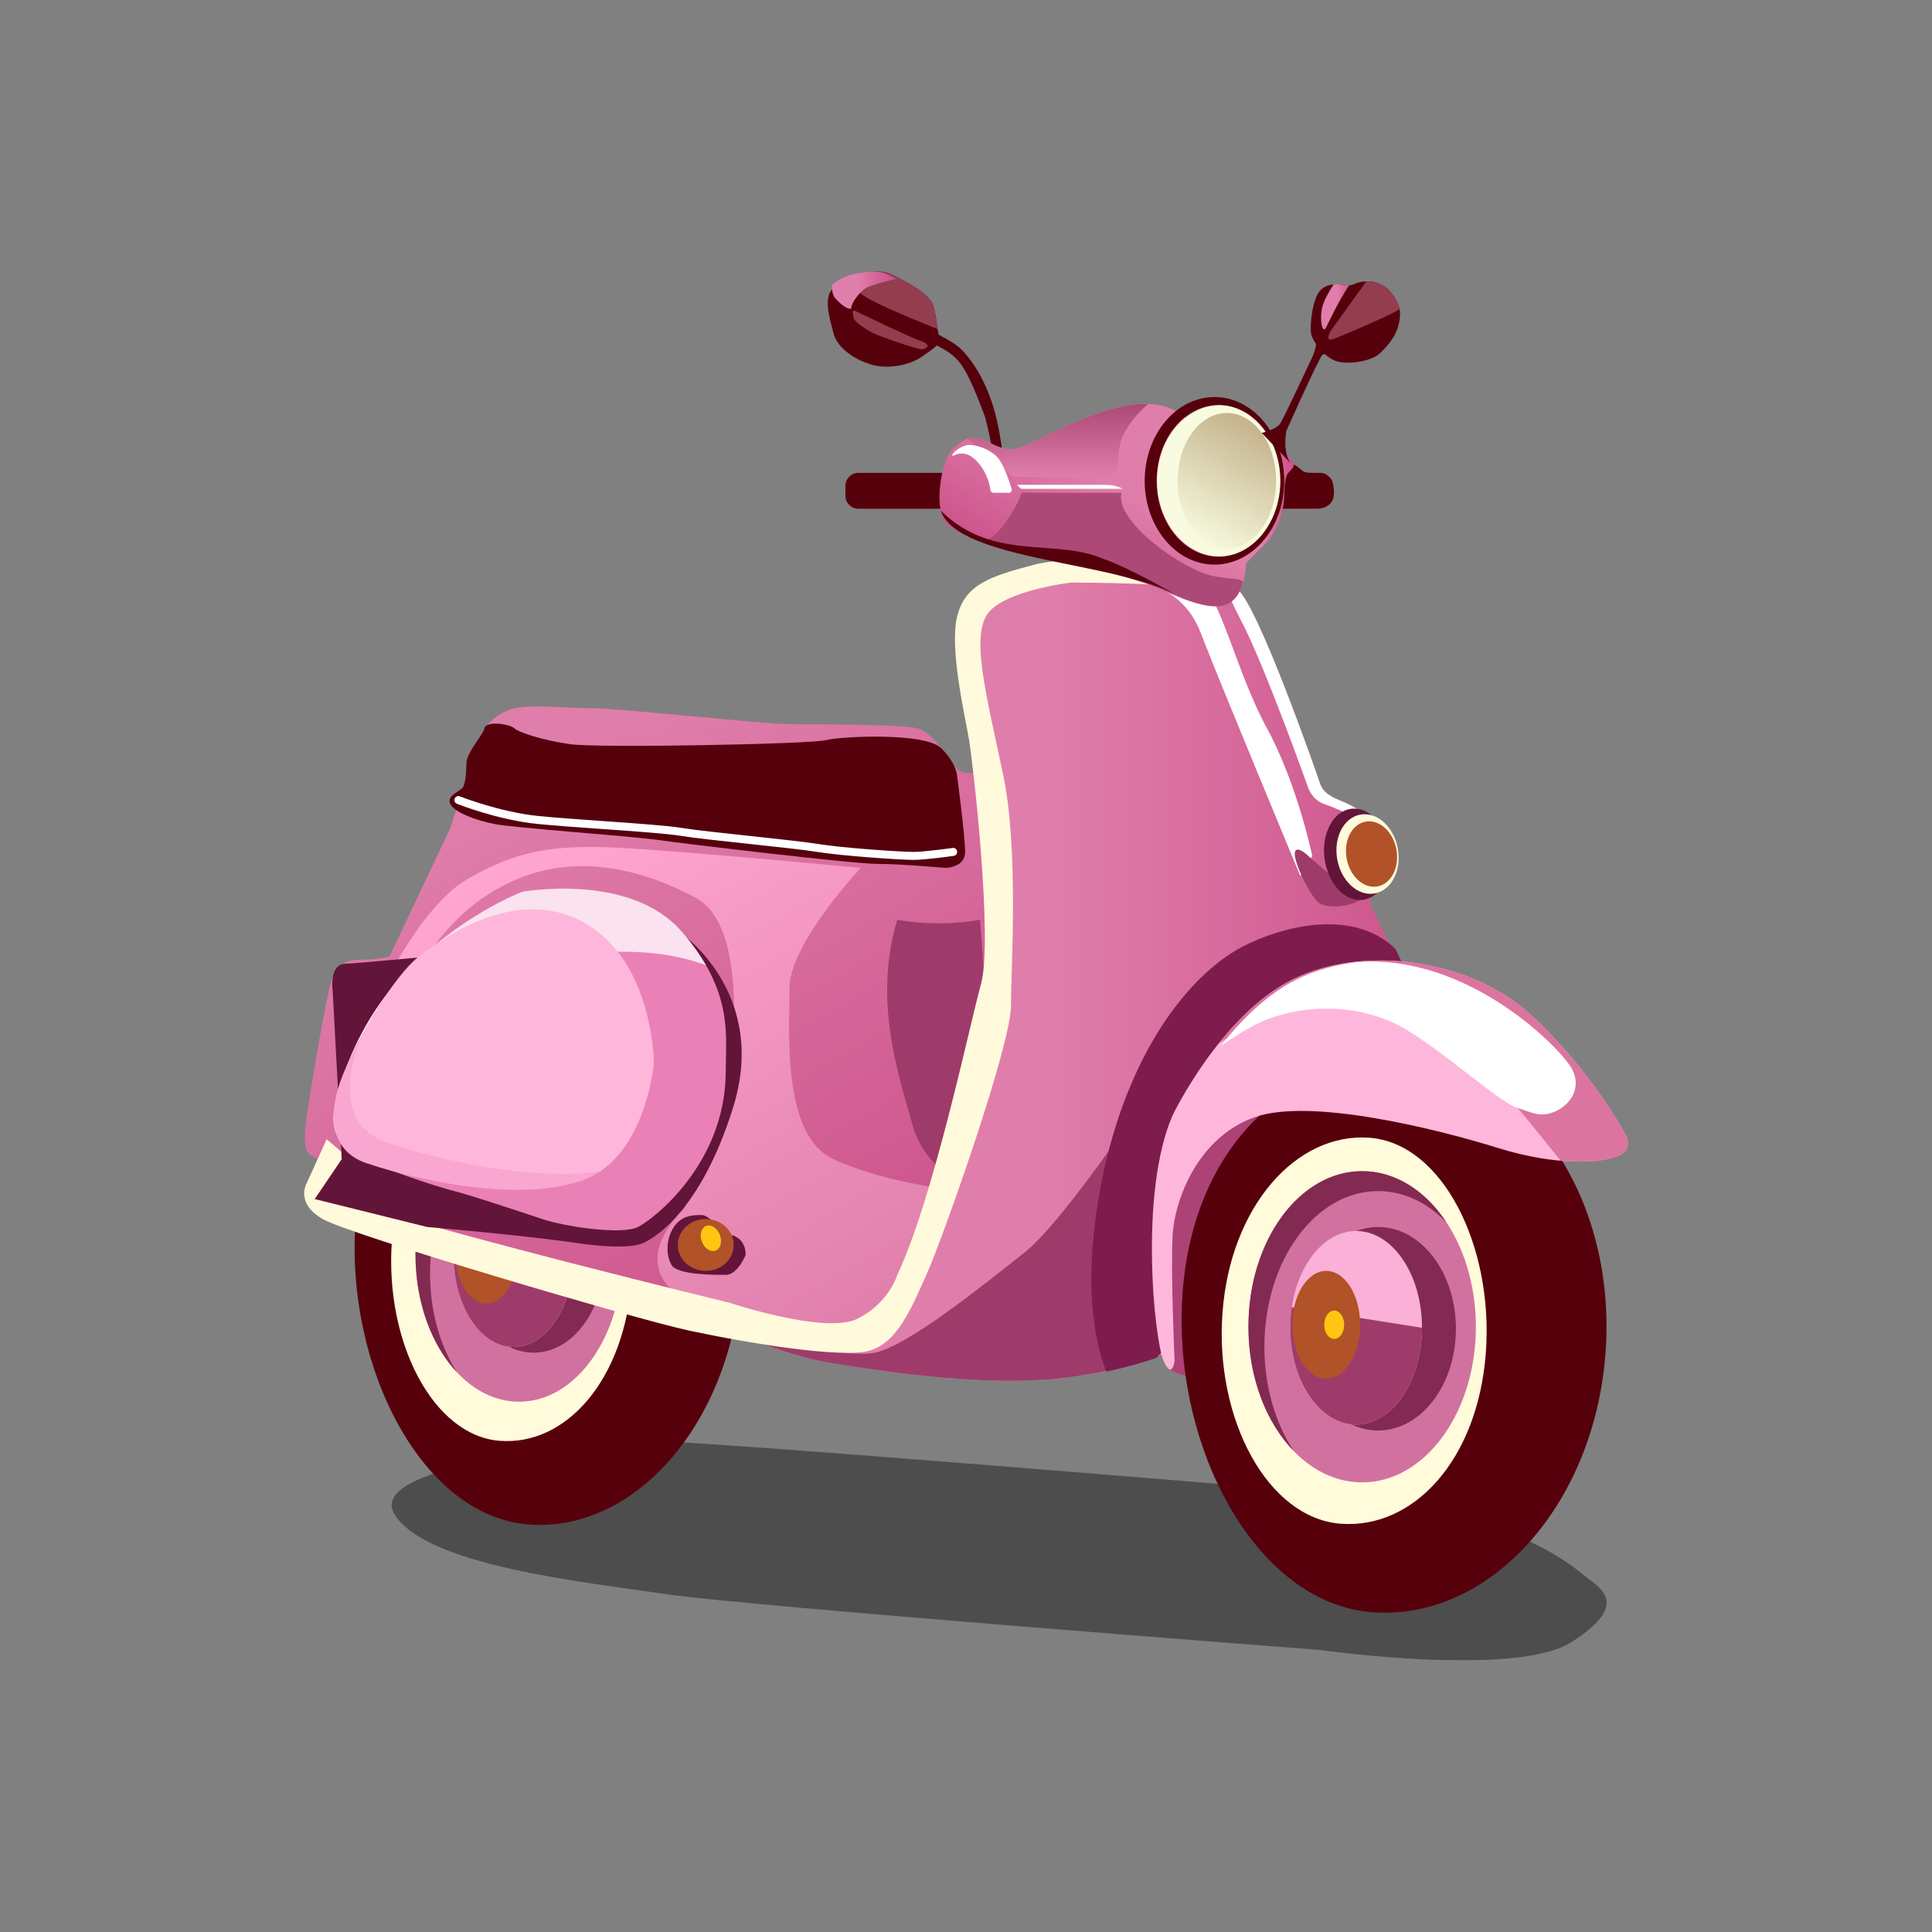 <?xml version="1.0" encoding="UTF-8"?><svg id="Layer_2" xmlns="http://www.w3.org/2000/svg" xmlns:xlink="http://www.w3.org/1999/xlink" viewBox="0 0 512 512"><rect x="0" y="0" width="512" height="512" fill="#808080" stroke="none"/><defs><style>.cls-1{fill:#9f3b6b;}.cls-1,.cls-2,.cls-3,.cls-4,.cls-5,.cls-6,.cls-7,.cls-8,.cls-9,.cls-10,.cls-11,.cls-12,.cls-13,.cls-14,.cls-15,.cls-16,.cls-17,.cls-18,.cls-19,.cls-20,.cls-21,.cls-22,.cls-23,.cls-24,.cls-25,.cls-26,.cls-27,.cls-28,.cls-29,.cls-30,.cls-31,.cls-32,.cls-33{stroke-width:0px;}.cls-2{fill:#822a52;}.cls-34{stroke:#ea81b6;stroke-miterlimit:10;}.cls-34,.cls-4{fill:none;}.cls-3{fill:#7f1c4e;}.cls-35{clip-path:url(#clippath);}.cls-5{fill:#933d4f;}.cls-36{mask:url(#mask);}.cls-6{fill:url(#linear-gradient);}.cls-7{fill:url(#linear-gradient-11);}.cls-8{fill:url(#linear-gradient-10);}.cls-9{fill:#56000c;}.cls-10{fill:#fec612;}.cls-11{fill:#ac4977;}.cls-12{fill:#9f3b6a;}.cls-37{clip-path:url(#clippath-1);}.cls-38{clip-path:url(#clippath-4);}.cls-39{clip-path:url(#clippath-3);}.cls-40{clip-path:url(#clippath-2);}.cls-41{clip-path:url(#clippath-7);}.cls-42{clip-path:url(#clippath-8);}.cls-43{clip-path:url(#clippath-6);}.cls-44{clip-path:url(#clippath-5);}.cls-45{clip-path:url(#clippath-9);}.cls-13{fill:#000;}.cls-14{fill:#dc74a0;}.cls-46{clip-path:url(#clippath-20);}.cls-47{clip-path:url(#clippath-21);}.cls-48{clip-path:url(#clippath-14);}.cls-49{clip-path:url(#clippath-13);}.cls-50{clip-path:url(#clippath-12);}.cls-51{clip-path:url(#clippath-10);}.cls-52{clip-path:url(#clippath-15);}.cls-53{clip-path:url(#clippath-17);}.cls-54{clip-path:url(#clippath-16);}.cls-55{clip-path:url(#clippath-19);}.cls-56{clip-path:url(#clippath-11);}.cls-57{clip-path:url(#clippath-18);}.cls-15{fill:#b25228;}.cls-16{fill:#fab0d7;}.cls-17{fill:#ffb6db;}.cls-18{fill:#fffadc;}.cls-19{fill:#fffbdb;}.cls-20{fill:#ea81b6;}.cls-21{fill:#d1719f;}.cls-58{opacity:.29;}.cls-59{opacity:.4;}.cls-60{opacity:.77;}.cls-22{fill:#f8fbdf;}.cls-23{fill:url(#linear-gradient-4);}.cls-24{fill:url(#linear-gradient-2);}.cls-25{fill:url(#linear-gradient-3);}.cls-26{fill:url(#linear-gradient-8);}.cls-27{fill:url(#linear-gradient-9);}.cls-28{fill:url(#linear-gradient-7);}.cls-29{fill:url(#linear-gradient-5);}.cls-30{fill:url(#linear-gradient-6);}.cls-31{fill:#621539;}.cls-32{fill:#fff;}.cls-33{fill:#ad4277;}</style><clipPath id="clippath"><rect class="cls-4" x="80.612" y="72" width="350.776" height="368"/></clipPath><clipPath id="clippath-1"><rect class="cls-4" x="103.789" y="381.898" width="321.983" height="58.102"/></clipPath><clipPath id="clippath-2"><path class="cls-4" d="M136.421,187.7c-4.376,1.058-7.549,4.23-8.605,6.345-1.058,2.115-8.459,25.379-8.459,25.379l-16.132,34.072s-2.902.824-7.132.824-5.982.949-7.75,4.176c-1.767,3.226-7.055,37.064-7.055,37.064,0,0-1.058,7.203,0,9.417,1.058,2.215,8.459,4.329,8.459,4.329l-2.114,8.46,117.377,33.838s21.149,4.23,25.379,1.057c4.23-3.172,15.862-23.263,26.436-58.159,10.574-34.897,8.459-90.941,8.459-90.941l-6.345,1.058s-3.651,1.058-5.527-1.058c-1.875-2.114-6.104-9.517-10.334-10.575-4.23-1.057-27.494-1.057-33.839-1.057s-45.47-4.23-51.815-4.23c-4.23,0-10.21-.469-15.023-.47-2.407,0-4.521.118-5.98.47"/></clipPath><linearGradient id="linear-gradient" x1="-2777.278" y1="256.444" x2="-2776.505" y2="256.444" gradientTransform="translate(-62987.636 684216.636) rotate(90) scale(246.298 -246.298)" gradientUnits="userSpaceOnUse"><stop offset="0" stop-color="#e07eab"/><stop offset=".109" stop-color="#e07eab"/><stop offset="1" stop-color="#cc528a"/><stop offset="1" stop-color="#cc528a"/></linearGradient><clipPath id="clippath-3"><path class="cls-4" d="M123.586,233.17c-12.689,7.403-24.322,32.781-24.322,32.781,0,0,5.816,2.643,10.046-5.816,4.23-8.459,12.69-21.148,28.551-27.493,15.863-6.345,32.781-2.114,46.528,5.287,13.747,7.403,10.575,41.241,7.402,56.045-3.172,14.804-10.574,26.436-10.574,26.436,0,0-21.149,19.033,10.149,28.021,31.298,8.988,44.309,3.173,47.482,0,3.173-3.172,13.747-33.133,13.747-33.133,0,0-17.977-1.763-31.724-8.107-13.747-6.345-11.632-33.839-11.632-45.47s18.872-31.724,18.872-31.724c0,0-44.25-4.23-63.284-5.287-3.014-.167-5.786-.255-8.373-.255-13.751,0-22.187,2.485-32.867,8.715"/></clipPath><linearGradient id="linear-gradient-2" x1="-2775.934" y1="258.392" x2="-2775.161" y2="258.392" gradientTransform="translate(-52541.839 566568.325) rotate(90) scale(204.023 -204.023)" gradientUnits="userSpaceOnUse"><stop offset="0" stop-color="#ffa6cf"/><stop offset="0" stop-color="#ffa6cf"/><stop offset="1" stop-color="#e07eab"/></linearGradient><clipPath id="clippath-4"><rect class="cls-4" x="80.612" y="72" width="350.776" height="368"/></clipPath><clipPath id="clippath-5"><path class="cls-4" d="M279.031,151.747c-6.345,2.114-16.919,2.114-19.034,10.574-2.115,8.459,7.402,78.252,6.344,86.711-1.057,8.459-5.287,49.7-13.746,66.619-8.459,16.92-11.632,35.953-20.092,37.01-8.459,1.058-38.532,0-38.532,0,0,0,13.154,6.345,25.843,8.46,12.689,2.114,40.183,6.345,60.274,4.23,20.092-2.115,32.781-8.459,32.781-8.459,0,0,55.515-22.943,61.332-33.942,5.816-11,2.644-52.241,0-59.114-2.644-6.873-10.575-23.263-10.575-23.263,0,0-1.058-1.985,0-4.165,1.057-2.18,4.23-12.755,1.057-16.984-3.172-4.23-5.287-5.287-7.402-6.345-2.115-1.058-6.345-2.115-7.402-5.287-1.058-3.172-16.919-48.642-22.207-51.815-4.095-2.457-27.224-4.915-40.392-4.915-3.834,0-6.82.208-8.251.685"/></clipPath><linearGradient id="linear-gradient-3" x1="-2772.072" y1="245.959" x2="-2771.299" y2="245.959" gradientTransform="translate(658179.241 58640.712) scale(237.362 -237.362)" gradientUnits="userSpaceOnUse"><stop offset="0" stop-color="#e07eab"/><stop offset=".429" stop-color="#e07eab"/><stop offset="1" stop-color="#cc528a"/><stop offset="1" stop-color="#cc528a"/></linearGradient><clipPath id="clippath-6"><rect class="cls-4" x="88.352" y="235.496" width="98.746" height="72.41"/></clipPath><clipPath id="clippath-7"><rect class="cls-4" x="88.44" y="273.046" width="70.464" height="42.253"/></clipPath><clipPath id="clippath-8"><path class="cls-4" d="M316.041,124.782c0,6.716,4.498,12.16,10.046,12.16s10.047-5.444,10.047-12.16-4.498-12.16-10.047-12.16-10.046,5.443-10.046,12.16"/></clipPath><linearGradient id="linear-gradient-4" x1="-2722.448" y1="171.568" x2="-2721.675" y2="171.568" gradientTransform="translate(78869.148 5075.251) scale(28.854 -28.854)" gradientUnits="userSpaceOnUse"><stop offset="0" stop-color="#000"/><stop offset="1" stop-color="#fff"/><stop offset="1" stop-color="#fff"/></linearGradient><mask id="mask" x="303.881" y="102.575" width="44.413" height="44.413" maskUnits="userSpaceOnUse"><rect class="cls-23" x="310.385" y="109.079" width="31.405" height="31.405" transform="translate(7.275 267.126) rotate(-45)"/></mask><linearGradient id="linear-gradient-5" x1="-2722.448" y1="171.568" x2="-2721.675" y2="171.568" gradientTransform="translate(78869.148 5075.251) scale(28.854 -28.854)" gradientUnits="userSpaceOnUse"><stop offset="0" stop-color="#f8fbdf"/><stop offset="1" stop-color="#ffe07a"/><stop offset="1" stop-color="#ffe07a"/></linearGradient><clipPath id="clippath-9"><rect class="cls-4" x="80.612" y="72" width="350.776" height="368"/></clipPath><clipPath id="clippath-10"><path class="cls-4" d="M227.215,72.438c-3.293.549-5.44,1.951-6.75,3.174-.007,1.406.219,2.729.935,3.509,2.114,2.305,4.23,3.361,4.23,2.305s2.114-4.23,4.23-5.287c1.201-.601,4.789-1.542,7.666-2.244-.299-.152-.573-.29-.793-.4-1.494-.748-2.462-1.495-5.143-1.495-1.111,0-2.515.128-4.374.438"/></clipPath><linearGradient id="linear-gradient-6" x1="-2656.045" y1="233.41" x2="-2655.271" y2="233.41" gradientTransform="translate(58830.84 5227.859) scale(22.067 -22.067)" xlink:href="#linear-gradient-3"/><clipPath id="clippath-11"><rect class="cls-4" x="80.612" y="72" width="350.776" height="368"/></clipPath><clipPath id="clippath-12"><path class="cls-4" d="M270.912,118.438c-3.528,1.316-6.007.199-8.272-.918-2.928-1.443-5.5-2.886-9.517.917-3.706,1.89-6.864,19.489-.528,21.707,8.617,4.857,18.153,6.672,29.079,8.959,5.288,1.058,15.862,3.173,24.321,6.343,14.824,6.983,24.499,9.326,24.322-9.515,0-5.288-9.518-25.379-13.559-32.426-3.369-4.728-8.06-6.459-13.263-6.459-11.175,0-24.71,7.982-32.583,11.391"/></clipPath><linearGradient id="linear-gradient-7" x1="-2799.657" y1="282.018" x2="-2798.884" y2="282.018" gradientTransform="translate(-204798.375 -20526.629) rotate(-180) scale(73.267 -73.267)" xlink:href="#linear-gradient-3"/><clipPath id="clippath-13"><rect class="cls-4" x="80.612" y="72" width="350.776" height="368"/></clipPath><clipPath id="clippath-14"><path class="cls-4" d="M270.912,118.438c-3.528,1.316-6.007.201-8.274-.915-2.006-.986-3.846-1.974-6.098-1.275l12.168,10.119h27.241c0-4.23,1.058-9.516,1.058-9.516,1.53-4.081,4.533-7.414,7.236-9.781-.25-.009-.502-.012-.755-.012-11.174,0-24.705,7.971-32.577,11.379"/></clipPath><linearGradient id="linear-gradient-8" x1="-2795.412" y1="134.657" x2="-2794.639" y2="134.657" gradientTransform="translate(3643.726 -69694.589) rotate(-90) scale(24.977 -24.977)" gradientUnits="userSpaceOnUse"><stop offset="0" stop-color="#e07eab"/><stop offset="1" stop-color="#ac4977"/><stop offset="1" stop-color="#ac4977"/></linearGradient><clipPath id="clippath-15"><rect class="cls-4" x="80.612" y="72" width="350.776" height="368"/></clipPath><clipPath id="clippath-16"><path class="cls-4" d="M336.531,118.663c-2.513.303-4.627,15.107-4.627,15.107l-3.173,15.862,1.239,2.151s-.373-1.797.251-2.503c.625-.705,1.683-1.762,4.855-4.935,3.172-3.172,5.287-8.46,5.287-13.747,0,0,0-4.23,1.058-5.287,1.057-1.058,2.114-2.115,1.057-3.173-1.002-1.002-3.188-3.498-5.554-3.499-.13,0-.261.008-.393.024"/></clipPath><linearGradient id="linear-gradient-9" x1="-2631.84" y1="231.606" x2="-2631.067" y2="231.606" gradientTransform="translate(48617.119 4384.66) scale(18.348 -18.348)" xlink:href="#linear-gradient-3"/><clipPath id="clippath-17"><rect class="cls-4" x="80.612" y="72" width="350.776" height="368"/></clipPath><clipPath id="clippath-18"><path class="cls-4" d="M312.06,127.425c0,9.928,5.849,17.977,13.062,17.977s13.063-8.049,13.063-17.977-5.849-17.976-13.063-17.976-13.062,8.048-13.062,17.976"/></clipPath><linearGradient id="linear-gradient-10" x1="-2810.207" y1="305.624" x2="-2809.434" y2="305.624" gradientTransform="translate(-122425.376 -13224.138) rotate(-180) scale(43.686 -43.686)" gradientUnits="userSpaceOnUse"><stop offset="0" stop-color="#c6b58f"/><stop offset="0" stop-color="#c6b58f"/><stop offset="1" stop-color="#f8fbdf"/></linearGradient><clipPath id="clippath-19"><rect class="cls-4" x="80.612" y="72" width="350.776" height="368"/></clipPath><clipPath id="clippath-20"><path class="cls-4" d="M353.416,75.388c-1.281,1.947-2.547,4.194-3.007,6.039-.77,3.078,0,7.402,1.057,5.287.696-1.391,3.225-6.894,6.077-11.103-.674-.005-1.9-.26-3.259-.26-.285,0-.576.011-.868.038"/></clipPath><linearGradient id="linear-gradient-11" x1="-2494.785" y1="215.951" x2="-2494.012" y2="215.951" gradientTransform="translate(24378.188 2161.983) scale(9.631 -9.631)" xlink:href="#linear-gradient-3"/><clipPath id="clippath-21"><rect class="cls-4" x="80.612" y="72" width="350.776" height="368"/></clipPath></defs><g class="cls-35"><path class="cls-34" d="M129.106,228.506s0,5.287-1.058,6.345c-1.058,1.057-4.23,2.114-3.172,4.23,1.058,2.114,6.345,4.23,11.631,5.287,5.287,1.058,35.953,3.172,43.356,4.23,7.402,1.058,51.815,6.345,58.159,6.345s17.976,1.057,17.976,1.057c0,0,5.287,0,5.287-4.23s-2.114-20.092-2.114-20.092c0,0,0-3.172-4.23-7.402-4.23-4.23-26.436-3.173-30.665-2.115-4.23,1.058-60.275,2.115-67.677,1.058-7.402-1.058-13.747-3.172-14.804-4.23-1.057-1.058-7.331-2.115-7.895,0-.564,2.114-4.794,6.345-4.794,9.517Z"/><g class="cls-59"><g class="cls-37"><path class="cls-13" d="M343.535,394.96s-160.221-13.42-171.58-13.055c-11.359.366-75.863,5.652-67.404,19.4,8.46,13.747,50.758,17.976,71.907,21.148,21.149,3.173,173.422,14.804,173.422,14.804,0,0,51.815,7.403,66.619-2.114,14.804-9.517,8.459-13.747,4.23-16.919-4.23-3.172-20.092-19.034-77.193-23.264"/></g></g><path class="cls-9" d="M196.316,338.977c-2.687,38.082-27.895,67.18-56.241,65.025-28.345-2.155-48.547-41.939-45.859-80.02,2.687-38.082,27.245-60.04,55.591-57.886,28.345,2.155,49.195,34.799,46.508,72.881"/><path class="cls-19" d="M167.42,338.977c-1.902,26.705-17.349,44.209-34.989,42.855-17.64-1.354-30.484-26.147-28.583-52.852,1.902-26.705,17.831-45.208,35.47-43.855,17.64,1.354,30.003,27.147,28.101,53.852"/><path class="cls-21" d="M165.012,332.479c0,21.533-12.29,38.988-27.452,38.988s-27.451-17.455-27.451-38.988,12.29-38.988,27.451-38.988,27.452,17.455,27.452,38.988"/><path class="cls-2" d="M113.963,337.477c0-21.533,12.29-38.988,27.452-38.988,6.194,0,11.908,2.916,16.501,7.832-5.023-7.88-12.281-12.831-20.354-12.831-15.161,0-27.452,17.456-27.452,38.989,0,12.735,4.301,24.041,10.95,31.156-4.409-6.918-7.096-16.091-7.096-26.158"/><path class="cls-2" d="M160.196,332.979c0,14.079-8.409,25.493-18.783,25.493s-18.782-11.413-18.782-25.493,8.409-25.493,18.782-25.493,18.783,11.413,18.783,25.493"/><path class="cls-16" d="M152.009,332.729c0,13.389-7.116,24.242-15.893,24.242s-15.893-10.854-15.893-24.242,7.116-24.242,15.893-24.242,15.893,10.854,15.893,24.242"/><path class="cls-12" d="M120.588,327.564c-.237,1.665-.365,3.392-.365,5.164,0,13.389,7.116,24.242,15.893,24.242s15.889-10.849,15.893-24.233l-31.421-5.174Z"/><path class="cls-15" d="M137.079,331.979c0,7.454-3.665,13.496-8.187,13.496s-8.187-6.043-8.187-13.496,3.665-13.496,8.187-13.496,8.187,6.043,8.187,13.496"/><path class="cls-10" d="M133.227,331.979c0,1.961-1.078,3.552-2.408,3.552s-2.407-1.59-2.407-3.552,1.078-3.552,2.407-3.552,2.408,1.59,2.408,3.552"/></g><g class="cls-40"><rect class="cls-6" x="50.617" y="151.732" width="246.395" height="239.6" transform="translate(-112.479 123.285) rotate(-30)"/></g><g class="cls-39"><rect class="cls-24" x="76.294" y="195.029" width="199.271" height="191.816" transform="translate(-121.899 126.943) rotate(-30)"/></g><g class="cls-38"><path class="cls-12" d="M237.79,243.745s10.047,2.115,21.942,0l5.551,75.079s-19.034-5.287-23.264-20.092c-4.23-14.804-10.575-33.838-4.23-54.987"/></g><g class="cls-44"><rect class="cls-25" x="193.971" y="151.062" width="186.046" height="216.404"/></g><path class="cls-9" d="M123.586,202.504s0,5.287-1.058,6.345c-1.058,1.057-4.23,2.114-3.172,4.23,1.058,2.114,6.345,4.23,11.631,5.287,5.287,1.058,35.953,3.172,43.356,4.23,7.402,1.058,51.815,6.345,58.159,6.345s17.976,1.057,17.976,1.057c0,0,5.287,0,5.287-4.23s-2.114-20.092-2.114-20.092c0,0,0-3.172-4.23-7.402-4.23-4.23-26.436-3.172-30.665-2.115-4.23,1.058-60.275,2.115-67.677,1.058-7.402-1.058-13.747-3.172-14.804-4.23-1.057-1.058-7.331-2.115-7.895,0-.564,2.115-4.794,6.345-4.794,9.517"/><path class="cls-32" d="M242.02,227.883c-3.289,0-19.274-1.083-25.552-2.129-3.143-.523-10.653-1.329-17.916-2.107-7.294-.782-14.835-1.59-18.037-2.123-3.651-.609-12.512-1.235-21.08-1.839-6.145-.434-12.498-.882-16.92-1.324-10.602-1.06-20.999-5.183-21.436-5.357-.542-.218-.806-.833-.59-1.375.217-.544.836-.806,1.375-.59.104.042,10.565,4.187,20.862,5.217,4.391.439,10.73.887,16.86,1.319,8.616.608,17.526,1.238,21.277,1.862,3.142.524,10.653,1.329,17.915,2.107,7.294.782,14.835,1.59,18.038,2.124,6.195,1.032,21.961,2.1,25.205,2.1,3.061,0,10.351-1.036,10.425-1.046.578-.088,1.114.319,1.197.897.083.578-.319,1.113-.897,1.196-.306.044-7.514,1.068-10.725,1.068"/><path class="cls-1" d="M307.496,285.055s-24.618,37.872-36.059,46.923c-11.441,9.051-31.222,24.994-39.837,26.539-8.616,1.546-34.342-5.289-34.342-5.289,0,0-.018.339.027.916,4.704,2.008,13.725,5.509,22.528,6.976,12.689,2.115,40.183,6.345,60.275,4.23,11.757-1.238,20.974-3.924,26.603-5.939.672-1.973,1.022-3.894.806-5.571-.973-7.525,0-68.786,0-68.786"/><path class="cls-18" d="M325.558,154.919s-1.131-2.042-7.439-3.136-31.907-5.324-43.957-2.152c-12.05,3.172-18.395,5.287-20.51,13.747-2.115,8.46,2.114,26.436,3.172,32.781,1.058,6.344,6.345,52.872,3.172,64.504-3.172,11.631-12.689,57.102-22.206,77.193,0,0-2.115,7.402-10.575,11.632-8.459,4.23-33.838-4.23-33.838-4.23,0,0-78.251-19.034-102.572-27.493,0,0,0-3.172,3.172-9.517l-7.403-6.345-5.287,11.632s-3.173,5.287,4.23,9.517c7.402,4.23,82.481,26.436,97.285,29.609,14.804,3.172,40.183,7.402,47.585,5.287,7.403-2.115,11.103-11.103,15.333-20.62,4.23-9.517,22.207-60.275,22.207-70.849s2.114-41.24-2.115-61.332c-4.23-20.092-8.459-35.953-4.23-42.298,4.23-6.344,22.206-8.459,22.206-8.459,0,0,20.092,0,27.494,1.058,0,0,9.517,1.058,14.275-.529"/><path class="cls-3" d="M375.038,263.274c-1.196-3.022-3.225-7.533-5.173-11.743-9.602-9.447-25.775-7.624-39.02-1.443-15.861,7.403-33.838,30.666-39.922,68.734-3.67,22.967-.697,37.07,2.238,44.654,5.425-1.129,9.932-2.461,13.35-3.631,20.084-23.12,65.278-76.929,68.527-96.571"/><path class="cls-33" d="M305.467,339.972s1.245,21.63,5.381,23.505c4.136,1.874,10.646,2.45,10.646,2.45,0,0,4.113-50.364,12.02-57.194,7.907-6.829,40.688-17.403,40.688-17.403l-40.688-10.046-24.874,36.482-3.172,22.206Z"/><path class="cls-9" d="M425.487,358.478c-2.95,40.281-30.624,71.061-61.744,68.781-31.119-2.279-53.297-44.361-50.346-84.643,2.95-40.281,29.911-63.509,61.03-61.229,31.119,2.28,54.009,36.81,51.059,77.091"/><path class="cls-19" d="M393.764,358.478c-2.088,28.248-19.047,46.762-38.413,45.33-19.366-1.431-33.467-27.657-31.379-55.905,2.088-28.247,19.576-47.82,38.942-46.388,19.366,1.432,32.938,28.715,30.85,56.963"/><path class="cls-21" d="M391.12,351.604c0,22.777-13.493,41.241-30.137,41.241s-30.137-18.464-30.137-41.241,13.493-41.241,30.137-41.241,30.137,18.464,30.137,41.241"/><path class="cls-2" d="M335.075,356.891c0-22.777,13.493-41.241,30.137-41.241,6.8,0,13.073,3.085,18.116,8.285-5.515-8.335-13.483-13.572-22.346-13.572-16.644,0-30.137,18.464-30.137,41.241,0,13.471,4.721,25.43,12.021,32.956-4.841-7.317-7.791-17.021-7.791-27.669"/><path class="cls-2" d="M385.833,352.133c0,14.892-9.232,26.965-20.62,26.965s-20.62-12.073-20.62-26.965,9.232-26.965,20.62-26.965,20.62,12.073,20.62,26.965"/><path class="cls-16" d="M376.844,351.869c0,14.163-7.811,25.643-17.448,25.643s-17.448-11.481-17.448-25.643,7.811-25.643,17.448-25.643,17.448,11.481,17.448,25.643"/><path class="cls-12" d="M342.349,346.406c-.26,1.761-.4,3.587-.4,5.463,0,14.162,7.811,25.643,17.448,25.643s17.444-11.476,17.448-25.634l-34.495-5.472Z"/><path class="cls-15" d="M360.454,351.075c0,7.884-4.024,14.275-8.988,14.275s-8.988-6.391-8.988-14.275,4.024-14.275,8.988-14.275,8.988,6.391,8.988,14.275"/><path class="cls-10" d="M356.224,351.075c0,2.075-1.184,3.757-2.643,3.757s-2.644-1.682-2.644-3.757,1.184-3.757,2.644-3.757,2.643,1.682,2.643,3.757"/><path class="cls-17" d="M310.754,295.559s12.689-26.436,31.724-35.953c19.034-9.517,47.585-5.287,63.447,9.517,15.861,14.804,24.321,30.666,24.321,30.666,0,0,3.172,4.23-1.058,6.345-4.23,2.114-16.4,3.031-32.257-1.921-15.856-4.953-49.695-13.412-64.499-8.125-14.804,5.287-21.149,21.525-21.678,31.383-.529,9.858.529,33.122.529,33.122,0,0-.62,5.287-2.953,0-2.334-5.287-6.564-44.413,2.424-65.033"/><path class="cls-14" d="M430.246,299.789s-8.459-15.862-24.321-30.666c-15.862-14.804-44.413-19.034-63.447-9.517-7.679,3.839-14.323,10.432-19.519,16.932,10.912-7.243,29.119-14.149,44.898-8.473,22.821,8.212,35.581,27.292,45.757,39.538,7.484.649,13.003-.184,15.574-1.47,4.23-2.115,1.058-6.345,1.058-6.345"/><path class="cls-32" d="M359.906,254.925c-5.839.673-11.427,2.209-16.371,4.681-7.946,3.973-14.78,10.894-20.054,17.61,4.17-2.892,8.183-5.346,11.406-6.68,12.349-5.113,27.153-4.056,37.728,2.288,10.575,6.345,24.639,19.127,29.239,20.667,4.599,1.54,6.434,2.69,10.275,1.057,3.841-1.632,7.202-6.107,4.464-11.272-2.738-5.164-27.101-30.386-56.687-28.351"/><path class="cls-31" d="M179.988,246.917s23.848,15.862,14.309,46.528c-9.539,30.665-23.848,35.953-23.848,35.953,0,0-3.212,2.115-17.703,0-14.492-2.114-39.532-4.23-39.532-4.23l-29.81-7.402,7.154-10.575-2.385-44.413s-1.192-7.403,3.577-7.403,88.239-8.459,88.239-8.459"/><path class="cls-20" d="M192.32,283.928c0-9.517,2.115-21.149-11.632-37.01-13.747-15.862-42.298-10.575-42.298-10.575,0,0-16.919,6.344-31.724,22.206-14.804,15.862-17.976,34.896-17.976,34.896,0,0-2.115,7.403,4.23,11.632,6.345,4.23,23.264,9.517,27.494,10.575,4.23,1.057,16.919,5.287,23.264,7.402s21.149,4.23,25.379,2.115c4.23-2.115,23.264-16.92,23.264-41.241"/><g class="cls-60"><g class="cls-43"><path class="cls-32" d="M115.835,278.81c17.086-18.307,36.614-25.629,36.614-25.629,0,0,18.654-3.451,34.649,2.636-1.614-2.813-3.7-5.773-6.41-8.899-13.747-15.862-42.298-10.575-42.298-10.575,0,0-16.919,6.345-31.724,22.207-14.804,15.861-17.976,34.895-17.976,34.895,0,0-2.115,7.403,4.23,11.632,1.368.911,3.229,1.872,5.345,2.83,2.913-8.008,8.235-19.094,17.57-29.096"/></g></g><path class="cls-17" d="M113.011,312.479s26.136,6.345,42.148,0c16.012-6.345,18.127-30.666,18.127-30.666,0,0,0-26.436-17.977-37.01-17.976-10.575-37.916,3.64-44.336,8.694-6.421,5.053-15.938,20.915-20.167,31.49-4.23,10.574-3.173,20.092,6.344,23.264,9.517,3.172,15.862,4.23,15.862,4.23"/><g class="cls-58"><g class="cls-41"><path class="cls-20" d="M121.222,307.792s-7.372-1.228-18.432-4.915c-11.059-3.686-12.288-14.745-7.372-27.033.36-.901.758-1.839,1.18-2.799-2.32,4.169-4.36,8.358-5.793,11.94-4.23,10.575-3.172,20.092,6.345,23.264,9.517,3.172,15.861,4.23,15.861,4.23,0,0,26.136,6.345,42.148,0,1.348-.534,2.588-1.205,3.746-1.968-17.53,2.172-37.683-2.719-37.683-2.719"/></g></g><path class="cls-31" d="M197.607,332.57s-2.115,5.287-5.287,5.287-12.877,0-14.369-2.644c-1.493-2.643-1.493-6.873.622-10.045,2.114-3.173,5.287-3.173,7.402-3.173s6.345,5.287,7.403,5.287,4.23,1.058,4.23,5.287"/><path class="cls-15" d="M194.435,329.926c0,3.796-3.314,6.874-7.403,6.874s-7.402-3.078-7.402-6.874,3.314-6.874,7.402-6.874,7.403,3.078,7.403,6.874"/><path class="cls-10" d="M189.651,331.421c-1.313.508-2.942-.544-3.641-2.349-.698-1.805-.199-3.68,1.113-4.187,1.313-.508,2.942.543,3.641,2.349s.199,3.679-1.113,4.187"/><path class="cls-32" d="M299.122,153.861s13.747,0,19.034,13.747c5.287,13.747,26.436,64.504,26.436,64.504l3.172-5.287s-3.941-19.034-12.016-33.838c-8.075-14.804-12.305-34.896-17.592-38.068-5.287-3.173-19.034-1.058-19.034-1.058"/><rect class="cls-4" x="80.612" y="72" width="350.776" height="368"/><g class="cls-42"><g class="cls-36"><rect class="cls-29" x="310.385" y="109.079" width="31.405" height="31.405" transform="translate(7.275 267.126) rotate(-45)"/></g></g><g class="cls-45"><path class="cls-32" d="M328.731,164.118c6.345,11.95,17.976,44.731,17.976,44.731,0,0,1.058,3.172,4.23,4.23,3.172,1.058,7.402,3.173,7.402,3.173l2.488-.995c-1.288-1.045-2.417-1.613-3.545-2.178-2.114-1.058-6.344-2.114-7.402-5.287-1.058-3.172-16.919-48.642-22.207-51.815-.619-.372-1.687-.743-3.075-1.106.78,2.305,2.05,5.324,4.133,9.247"/><path class="cls-9" d="M226.408,82.269s13.803,4.67,19.117,7.716c8.127,4.659,9.185,3.601,15.529,20.521,0,0,2.544,9.517,2.329,13.747h2.289s.669-3.172-1.446-12.689c-2.115-9.518-6.345-15.862-9.517-19.035-2.115-2.114-8.459-5.287-15.862-8.459-7.402-3.172-11.632-4.23-11.632-4.23l-.807,2.429Z"/><path class="cls-9" d="M219.813,77.725s2.115-4.23,8.459-5.287c6.345-1.058,7.403,0,9.517,1.058,2.115,1.058,8.46,4.23,9.517,7.402,1.058,3.173,1.058,8.46,2.115,9.517,1.058,1.058-1.058,1.058-1.058,1.058,0,0-1.058,1.058-4.23,3.173-3.172,2.114-8.459,3.172-12.689,2.114-4.23-1.058-9.517-4.23-10.575-8.459-1.058-4.23-2.115-7.403-1.058-10.575"/><path class="cls-5" d="M248.48,87.226c-.308-2.011-.567-4.514-1.173-6.328-1.057-3.173-7.402-6.345-9.517-7.403-2.114-1.058-3.172-2.115-9.517-1.058-1.978.33-3.545.968-4.765,1.691,2.091,1.934,4.888,4.187,7.938,5.712,5.552,2.775,14.807,6.498,17.034,7.386"/></g><g class="cls-51"><rect class="cls-30" x="220.458" y="72" width="17.067" height="10.483"/></g><g class="cls-56"><path class="cls-5" d="M226.408,82.269s14.555,7.088,17.727,8.145c3.172,1.058,1.058,2.201,0,2.158s-10.575-3.215-12.689-4.273c-2.115-1.058-5.287-3.172-5.287-4.23s-.557-1.487.25-1.801"/><path class="cls-9" d="M227.522,134.827h27.187v-9.517h-27.187c-1.921,0-3.479,1.558-3.479,3.479v2.559c0,1.921,1.558,3.479,3.479,3.479"/><path class="cls-9" d="M337.032,134.818h12.091s2.871.009,3.929-2.106c1.057-2.114,0-5.287,0-5.287,0,0-1.058-2.115-3.173-2.115s-3.918.087-4.602-.485c-.685-.573-4.442-3.638-6.793-3.692-2.352-.053-1.453,13.684-1.453,13.684"/></g><g class="cls-50"><rect class="cls-28" x="242.321" y="85.002" width="92.11" height="101.813" transform="translate(26.487 317.696) rotate(-60)"/></g><g class="cls-49"><path class="cls-11" d="M307.725,156.116c6.837,2.681,19.031,9.722,21.611-1.903-.981-1.151-2.396-.498-6.949-1.409-7.069-.632-27.195-14.186-25.174-22.207h-26.641c.881-.615-4.974,12.414-10.483,12.974,14.661,5.473,30.631,5.833,47.637,12.545"/><path class="cls-9" d="M292.249,148.045c-12.82-5.479-29.174.867-42.942-12.726,4.496,13.457,47.535,13.441,62.945,22.7-7.58-4.462-15.839-8.586-20.003-9.974"/></g><g class="cls-48"><rect class="cls-26" x="256.541" y="107.057" width="47.703" height="19.31"/></g><g class="cls-52"><path class="cls-32" d="M252.594,120.827c4.948-2.918,9.467,4.687,9.854,8.972.041.455.417.799.874.799h4.008c.547,0,.94-.525.778-1.048-.659-2.118-2.261-6.847-3.882-8.469-2.115-2.114-5.287-3.172-7.403-3.172s-5.287,2.665-4.23,2.918"/><path class="cls-32" d="M269.513,128.483l1.058,1.058h26.927s-1.494-1.058-4.694-1.058h-23.291Z"/></g><g class="cls-54"><rect class="cls-27" x="328.731" y="118.639" width="14.804" height="33.144"/></g><g class="cls-53"><path class="cls-22" d="M340.362,127.425c0,11.096-7.554,20.092-16.872,20.092s-16.872-8.995-16.872-20.092,7.554-20.092,16.872-20.092,16.872,8.995,16.872,20.092"/></g><g class="cls-57"><rect class="cls-8" x="303.023" y="107.124" width="44.199" height="40.602" transform="translate(52.208 345.277) rotate(-60)"/></g><g class="cls-55"><path class="cls-9" d="M322.915,107.334c9.052,0,16.39,8.995,16.39,20.092s-7.338,20.091-16.39,20.091-16.391-8.995-16.391-20.091,7.338-20.092,16.391-20.092M321.857,105.219c-10.203,0-18.505,9.962-18.505,22.207s8.302,22.206,18.505,22.206,18.505-9.961,18.505-22.206-8.302-22.207-18.505-22.207"/><path class="cls-9" d="M334.374,114.734s3.873-.888,4.931-2.558c1.058-1.67,8.459-17.532,8.459-17.532,0,0,1.058-2.115,1.058-4.23s6.345-2.115,6.345-2.115v6.792s-3.701-2.033-4.758-.976c-1.058,1.058-9.517,20.092-9.517,20.092,0,0-1.058,5.287,1.058,8.459l-7.575-7.932Z"/><path class="cls-9" d="M367.856,76.668s-2.115-2.115-5.287-2.115-3.662,1.058-5.004,1.058-4.966-1.058-7.383,1.058c-2.418,2.115-3.078,9.517-2.748,11.632.33,2.114,3.502,6.344,6.675,7.402,3.172,1.058,9.517,0,11.631-2.114,2.115-2.115,5.287-5.287,5.287-10.575,0-3.173-3.172-6.345-3.172-6.345"/></g><g class="cls-46"><rect class="cls-7" x="349.639" y="75.35" width="7.904" height="13.478"/></g><g class="cls-47"><path class="cls-5" d="M367.856,76.668s-2.115-2.115-5.287-2.115c-.167,0-.322.005-.475.01l-9.165,12.712s-2.571,3.79.891,2.407c3.001-1.198,13.58-5.652,17.097-7.71-.553-2.79-3.061-5.304-3.061-5.304"/><path class="cls-12" d="M360.454,238.457s-12.689-10.575-13.747-11.632c-1.058-1.057-3.919-3.172-3.545,0,.373,3.173,4.603,11.632,6.718,12.69,2.115,1.058,7.403,1.058,10.575-1.058"/><path class="cls-31" d="M368.254,225.287c.862,6.66-2.298,12.56-7.058,13.176-4.76.616-9.318-4.284-10.18-10.944-.863-6.661,2.297-12.56,7.058-13.176,4.76-.616,9.318,4.284,10.18,10.944"/><path class="cls-18" d="M370.428,224.848c1.063,5.767-1.665,11.103-6.091,11.92-4.427.816-8.877-3.198-9.94-8.966-1.063-5.767,1.664-11.103,6.091-11.92,4.427-.816,8.877,3.198,9.94,8.966"/><path class="cls-15" d="M370.059,225.111c.874,4.741-1.368,9.129-5.008,9.799-3.639.671-7.298-2.629-8.172-7.371-.874-4.741,1.368-9.128,5.008-9.799,3.639-.67,7.298,2.629,8.172,7.371"/></g><rect class="cls-4" x="80.612" y="72" width="350.776" height="368"/><rect class="cls-4" width="512" height="512"/></svg>